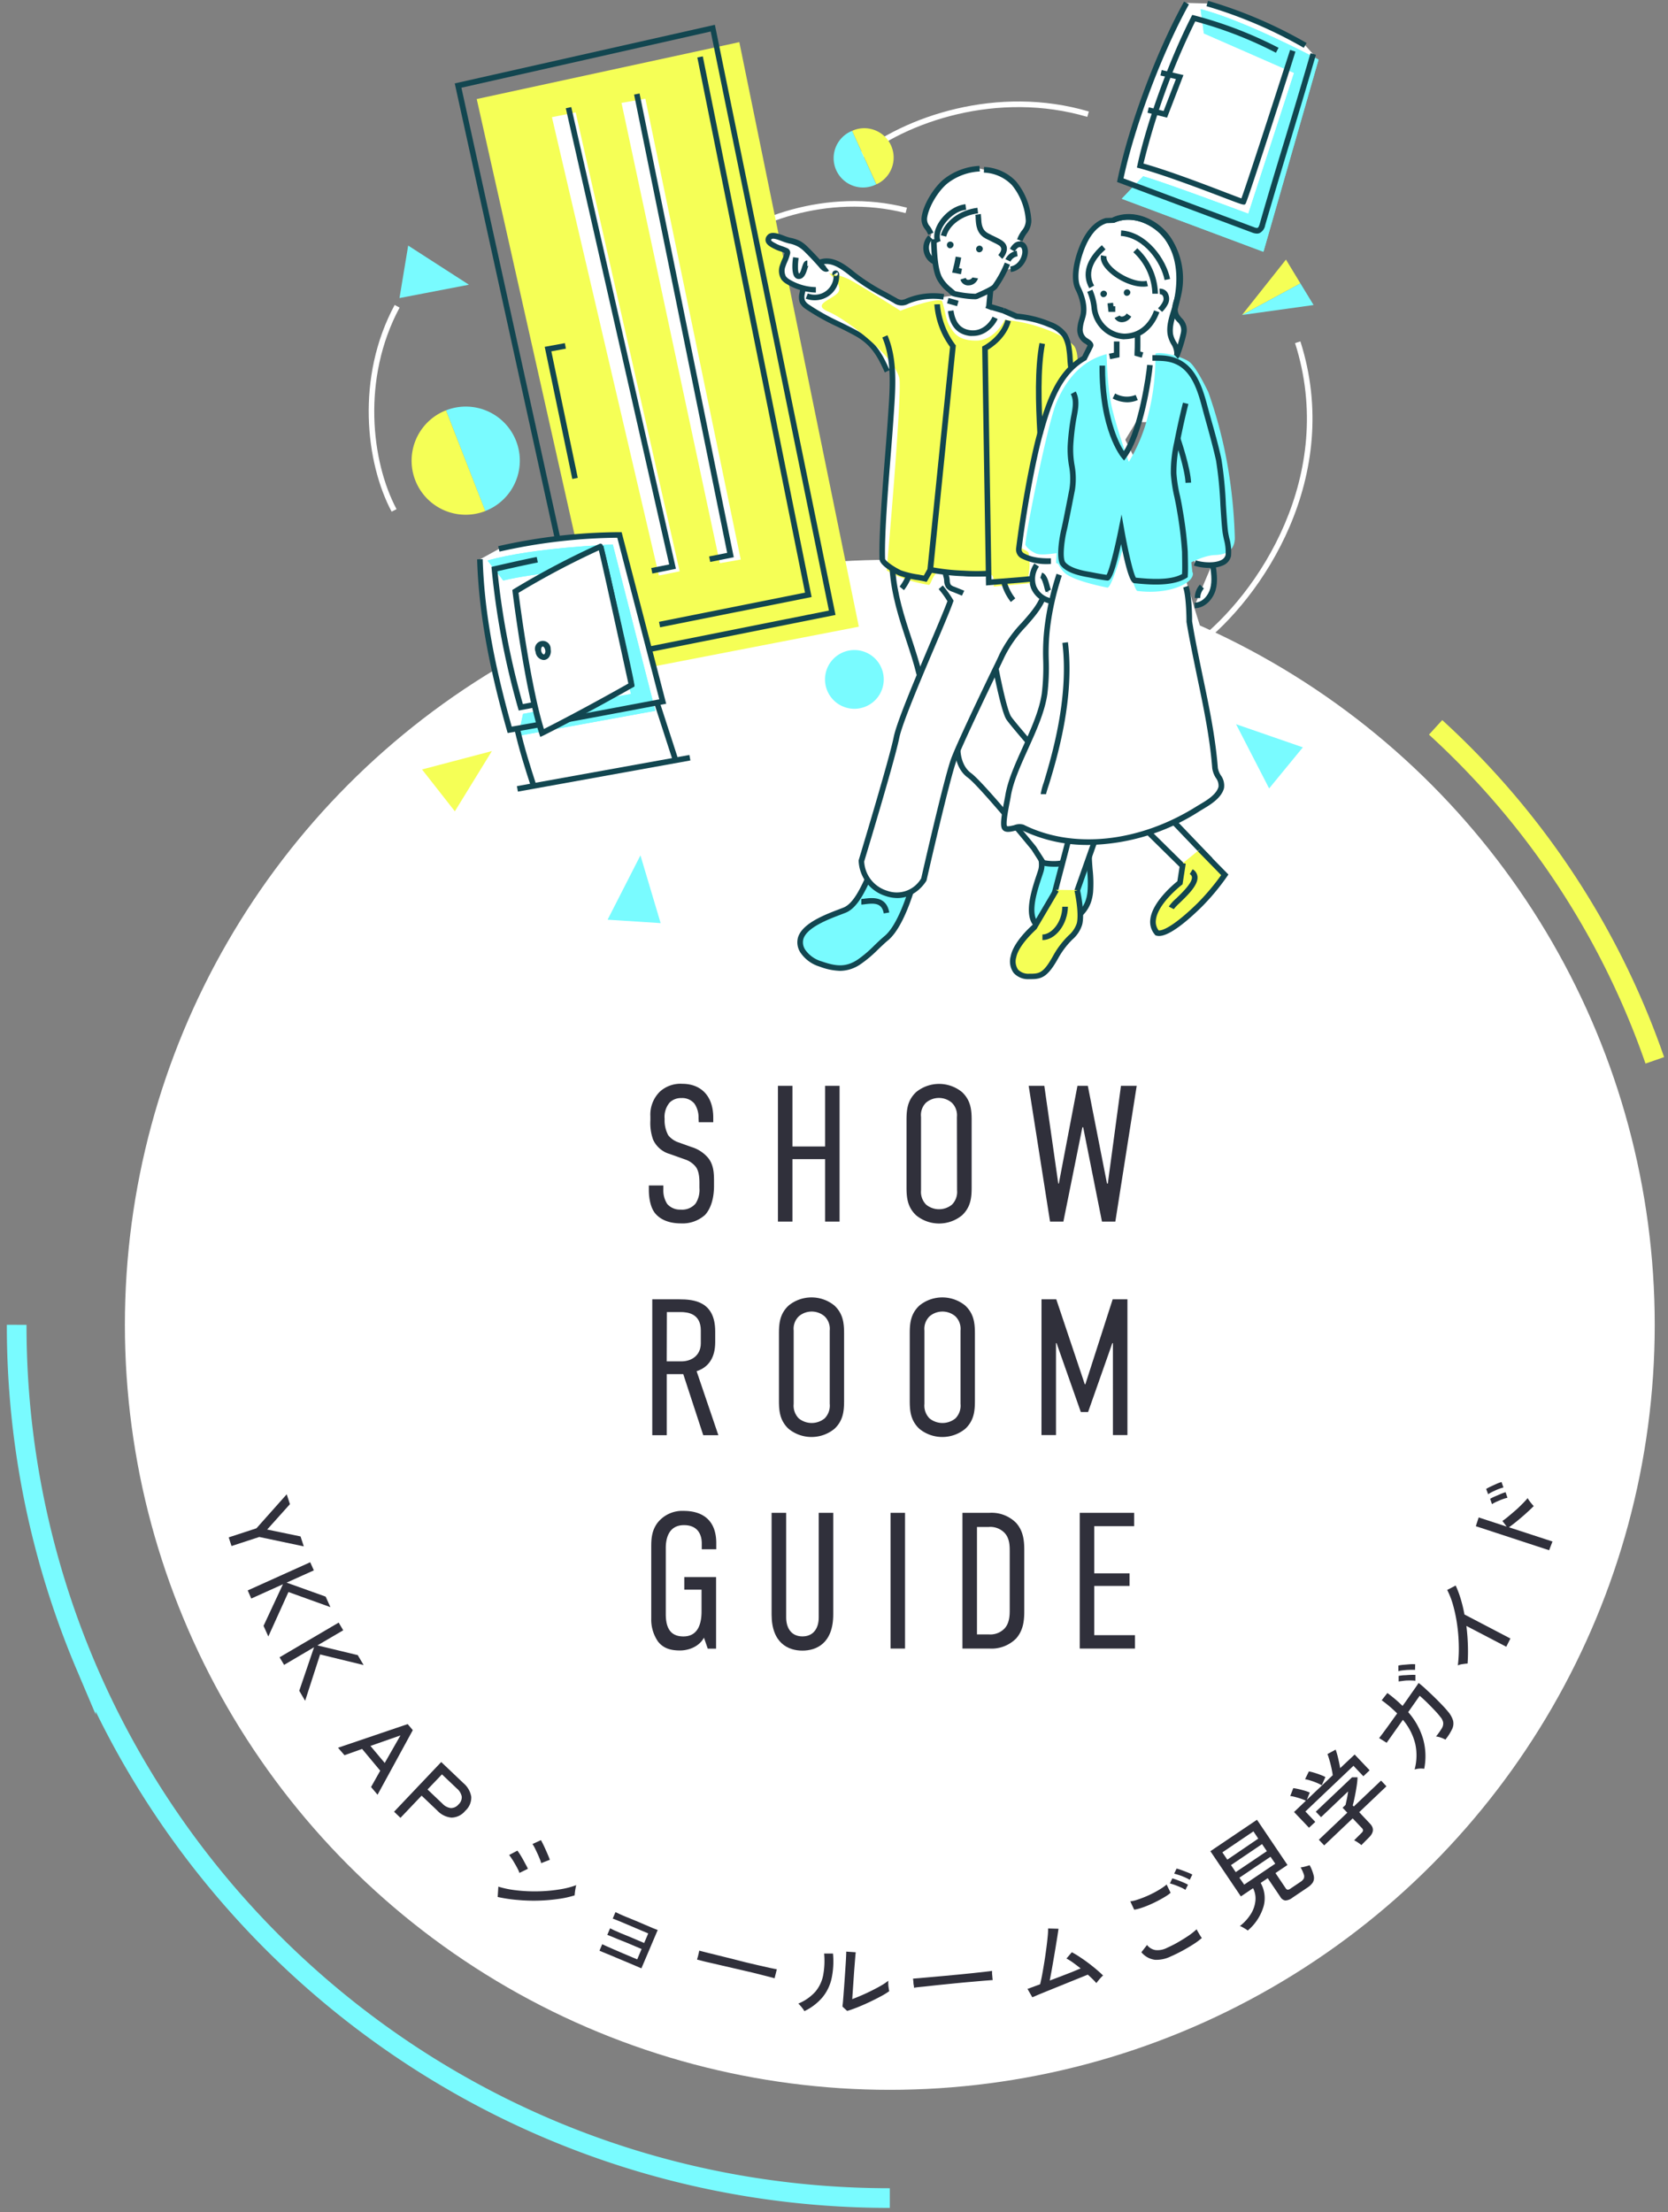 <svg xmlns="http://www.w3.org/2000/svg" xmlns:xlink="http://www.w3.org/1999/xlink" width="460" height="610" viewBox="0 0 460 610">
  <rect x="0" y="0" width="460" height="610" fill="#808080" stroke="none"/>
  <defs>
    <style>
      .cls-1, .cls-10, .cls-4 {
        fill: none;
      }

      .cls-2 {
        isolation: isolate;
      }

      .cls-3 {
        fill: #fff;
      }

      .cls-4 {
        stroke: #79fbff;
      }

      .cls-10, .cls-4 {
        stroke-miterlimit: 10;
        stroke-width: 5.43px;
      }

      .cls-5 {
        clip-path: url(#clip-path);
      }

      .cls-6 {
        mix-blend-mode: multiply;
      }

      .cls-7 {
        fill: #79fbff;
      }

      .cls-8 {
        fill: #124650;
      }

      .cls-9 {
        fill: #f5ff56;
      }

      .cls-10 {
        stroke: #f5ff56;
      }

      .cls-11 {
        fill: #30303b;
      }
    </style>
    <clipPath id="clip-path">
      <rect class="cls-1" x="74.38" y="-14.01" width="304.72" height="308.58"/>
    </clipPath>
  </defs>
  <g class="cls-2">
    <g id="レイヤー_1" data-name="レイヤー 1">
      <g>
        <g>
          <g>
            <g>
              <circle class="cls-3" cx="245.39" cy="365.32" r="210.95"/>
              <path class="cls-4" d="M245.39,606.12c-99.59,0-185.06-60.46-221.71-146.68A240,240,0,0,1,4.6,365.32"/>
            </g>
            <g class="cls-5">
              <g class="cls-5">
                <path class="cls-3" d="M293.38,161.93a2.94,2.94,0,0,0,1.44,1.41,3.09,3.09,0,0,0,2.55-.69,10.47,10.47,0,0,0,3.69-3.82c1.1-2.2.93-4.79.68-7.23-1.59-15.89-4.29-39.51-6.88-55.28a9.86,9.86,0,0,0-1.18-3.82,8.52,8.52,0,0,0-4.08-3,29.85,29.85,0,0,0-9.2-2.27l-3.64-1.61c.13,0-1.14-.34-2.27-.69l-1.56-.44.33-4.74c0,.24-.05.51-.08.79l-.08-.7a4.29,4.29,0,0,0,1.29-.94,32.9,32.9,0,0,0,2.58-4.4l1.72-.34c2.13-.19,3.73-2.26,4-4.38.12-1-.15-2.16-1.07-2.44l-.36-1.18c.82-2.32,2.36-2.86,2.41-5.34a17.9,17.9,0,0,0-4-10.34,12.12,12.12,0,0,0-8.29-3.71l-1.19-.29A16.43,16.43,0,0,0,260.83,50c-2.63,2.1-5.5,6.73-5.92,10.07-.25,2,1,2.56,1.78,4.44h.18l-.33,1a4.3,4.3,0,0,0,1.26,6.77l.09,0a14.28,14.28,0,0,0,1.1,4.3c.79,1.68,2,2.61,3.41,3.86v1.15l-2.22.29,0,0A18.71,18.71,0,0,0,250.33,83a4.42,4.42,0,0,1-1.83.49,3.85,3.85,0,0,1-1.76-.65c-4-2.26-7.8-4.07-11.36-7-2.61-2.12-5.76-4.57-9-3.59a5.87,5.87,0,0,0-.63.24c-1.13-1.27-2.29-2.51-3.5-3.7a7.36,7.36,0,0,0-4.51-2.45c-1.85-.42-4.65-2.1-5.61-.88s.76,2,1.68,2.44,2,.72,2.9,1.17a.65.65,0,0,1,.35.28.71.71,0,0,1,0,.52c-.25,1.16-.86,2.2-1.22,3.33a3.86,3.86,0,0,0,.23,3.42,4.4,4.4,0,0,0,1.28,1.06,15.24,15.24,0,0,0,4.12,1.72c-.12.51-.22,1-.31,1.51a3.88,3.88,0,0,0,0,2.24,3.72,3.72,0,0,0,1.35,1.41c4.18,3,9,4.85,13.51,7.33s6.52,5.78,8.57,10.49l1.26-1.68c.47,4.89,0,10.08-.31,15-.57,8.71-2.59,29.74-2.29,38.46,0,.81,1.45,1.88,2.78,2.7v.1c.61,8.41,3.35,15.58,5.6,22.63l1.82,6.95c-3,7.15-5.69,14-6.26,16.85-1.26,6.28-9.69,34.09-9.69,34.09a10,10,0,0,0,1.67,5.07c-1.71,3.7-3.65,7.39-6.33,8.47-4.16,1.66-15.57,5.18-11.33,11.54a9.18,9.18,0,0,0,4.76,3.31c4,1.4,7,1.8,10.7-.62,2.78-1.83,4.9-4.4,7.44-6.52,3.06-2.55,5.44-8.8,6.71-12.75a9.54,9.54,0,0,0,3.6-3.48s6.28-27.63,8.26-33c.21-.59.54-1.38.93-2.32l.17.32c.11,1.24.63,4.45,3.2,6.31,3.23,2.33,17.77,20.09,17.77,20.09l2.05,3.21a6.79,6.79,0,0,1-.12,3c-1.35,4.28-5.85,15.33,1.76,16.08a9.16,9.16,0,0,0,5.57-1.59c3.64-2.24,5.85-4.3,6.3-8.68.34-3.31-.31-6.58-.34-9.88a12.71,12.71,0,0,0-.73-3.76,21.33,21.33,0,0,0,.35-9s-20.41-23.15-21.8-25.38c-1.26-2-3.11-11.43-3.43-13.09l-.09-.51c.91-1.91,1.55-3.25,1.73-3.64,3.85-8.55,12.53-12.06,12.33-21.44l-3.79.35,1.12-.17a1.92,1.92,0,0,0,1.1-.5,2.69,2.69,0,0,0,.49-1.42,89.38,89.38,0,0,0,.53-14.94l2.88,12.1a16.58,16.58,0,0,0,2.35,7.3"/>
                <path class="cls-7" d="M241.39,237.86c-2.31,4.63-4.62,11.58-8.48,13.12-4.16,1.66-15.57,5.18-11.33,11.54a9.18,9.18,0,0,0,4.76,3.31c4,1.4,7,1.81,10.7-.62,2.78-1.83,4.9-4.4,7.44-6.52,4.63-3.85,7.71-16.2,7.71-16.2"/>
                <path class="cls-8" d="M231.7,267.72a17.31,17.31,0,0,1-5.62-1.16,9.8,9.8,0,0,1-5.14-3.61,5.12,5.12,0,0,1-.84-4.54c1.24-3.85,7.48-6.22,11.2-7.64.49-.19.94-.35,1.32-.51,2.77-1.1,4.81-5.61,6.61-9.59.51-1.12,1-2.17,1.47-3.15l1.38.69c-.47.95-1,2-1.44,3.09-1.92,4.25-4.1,9.06-7.44,10.39l-1.35.52c-3.47,1.32-9.27,3.52-10.28,6.67a3.63,3.63,0,0,0,.65,3.22,8.3,8.3,0,0,0,4.37,3c4,1.39,6.66,1.69,10-.53a32.66,32.66,0,0,0,4.52-3.86c.91-.87,1.85-1.78,2.85-2.61,4.38-3.65,7.43-15.67,7.46-15.79l1.49.37c-.13.51-3.2,12.63-8,16.61-.95.79-1.87,1.68-2.76,2.53a33.6,33.6,0,0,1-4.74,4A10.15,10.15,0,0,1,231.7,267.72Z"/>
                <path class="cls-3" d="M362.09,14.9c-3.91,13.77-10.07,33.27-14,47-.19.65-.45,1.4-1.09,1.63a2.17,2.17,0,0,1-1.49-.18L309,49.69c3.12-15.08,10.8-35.41,18.26-48.88l5.72.15a123.79,123.79,0,0,1,27,11.57Z"/>
                <path class="cls-3" d="M195.58,71.31l-1-1.15C205.87,60,228.08,51.62,250.12,57.27l-.38,1.49C228.25,53.25,206.6,61.41,195.58,71.31Z"/>
                <path class="cls-7" d="M331.11,2.52,332,9.21l24.87,10.9L344.26,58.93s-22.53-8.46-29-10.33l-5.9,6.21,39.07,14.62,15.2-53S343.49,5.69,331.11,2.52"/>
                <path class="cls-7" d="M331.11,2.52,332,9.21l24.87,10.9L344.26,58.93s-22.53-8.46-29-10.33l-5.9,6.21,39.07,14.62,15.2-53S343.49,5.69,331.11,2.52"/>
                <path class="cls-8" d="M346.61,64.41a3.91,3.91,0,0,1-1.34-.3L308.06,50.18l.13-.65c3.12-15,10.66-35.22,18.35-49.09l1.35.75c-7.39,13.33-14.93,33.39-18.05,48l36,13.46a1.82,1.82,0,0,0,.95.19c.33-.12.53-.82.62-1.12,1.95-6.89,4.51-15.35,7-23.52s5-16.63,7-23.52l1.49.42c-2,6.9-4.52,15.36-7,23.55s-5,16.61-7,23.49a2.94,2.94,0,0,1-1.57,2.15A2.06,2.06,0,0,1,346.61,64.41Z"/>
                <path class="cls-8" d="M359.56,13.19A123.1,123.1,0,0,0,332.72,1.7l.43-1.48a124.36,124.36,0,0,1,27.18,11.64Z"/>
                <path class="cls-8" d="M343.06,56.42c-.56,0-1.83-.49-5.22-1.78-6.35-2.42-17-6.48-23.59-8.24l-.72-.19.16-.72c2.6-12,8.7-28.78,14.83-40.84l.28-.54.59.14a112.11,112.11,0,0,1,23.21,8.93l-.73,1.36A110.65,110.65,0,0,0,329.62,5.9a191.29,191.29,0,0,0-14.27,39.2c6.74,1.87,16.89,5.75,23,8.1,1.69.64,3.22,1.23,4,1.51,2.2-6,13.32-40.59,13.44-40.95l1.46.47C356.82,15.79,345,52.59,343.59,56,343.47,56.24,343.39,56.42,343.06,56.42Z"/>
                <polygon class="cls-9" points="131.47 27.31 167.17 186.31 236.85 172.81 203.89 11.62 131.47 27.31"/>
                <polygon class="cls-3" points="152.21 32.31 181.71 158.7 187.44 157.55 158.76 31 152.21 32.31"/>
                <polygon class="cls-3" points="171.4 28.37 198.52 155.3 204.28 154.29 177.98 27.22 171.4 28.37"/>
                <polygon class="cls-8" points="182.04 172.98 181.74 171.47 222.01 163.42 192.31 15.85 193.82 15.55 223.83 164.63 182.04 172.98"/>
                <path class="cls-8" d="M160.66,183.51l-.16-.74L125.41,23,197.15,6.84l33.27,162.73ZM127.25,24.19,161.84,181.7l66.76-13.34L196,8.69Z"/>
                <polygon class="cls-8" points="179.9 158.15 179.6 156.63 184.55 155.64 156.04 29.86 157.54 29.52 186.41 156.84 179.9 158.15"/>
                <polygon class="cls-8" points="195.87 154.95 195.56 153.44 200.54 152.45 174.87 26.08 176.38 25.78 202.36 153.66 195.87 154.95"/>
                <path class="cls-3" d="M236.87,44.37l-1-1.19C249.32,32,275.2,23.32,300.28,30.75l-.43,1.48C275.31,25,250,33.43,236.87,44.37Z"/>
                <path class="cls-3" d="M330.56,178.33l-.93-1.23c17.42-13.23,39.13-46.12,27.52-82.49l1.47-.47C370.47,131.27,348.33,164.83,330.56,178.33Z"/>
                <path class="cls-3" d="M108,141.09c-7.15-13.43-9.93-37,.84-57l1.36.73c-10.51,19.53-7.8,42.5-.84,55.58Z"/>
                <path class="cls-3" d="M214.26,210.27c-15.18-.84-36.79-10.68-48.34-30.28l1.33-.78c11.26,19.11,32.31,28.7,47.1,29.52Z"/>
                <path class="cls-7" d="M282.26,225.22c2.12,4.72,6,10.91,4.79,14.87-1.35,4.28-5.85,15.33,1.76,16.08a9.16,9.16,0,0,0,5.57-1.59c3.65-2.24,5.85-4.3,6.3-8.68.34-3.31-.31-6.58-.34-9.89,0-6-7.66-16.22-7.66-16.22"/>
                <path class="cls-8" d="M289.43,257l-.69,0a5.11,5.11,0,0,1-4.05-2.23c-2.2-3.4-.08-9.73,1.18-13.51.17-.5.32-.95.44-1.34.9-2.84-1.3-7.28-3.24-11.19-.54-1.09-1.06-2.14-1.51-3.13l1.41-.64c.44,1,.95,2,1.48,3.08,2.07,4.18,4.41,8.91,3.33,12.34-.12.4-.28.86-.45,1.37-1.17,3.52-3.14,9.41-1.34,12.18a3.59,3.59,0,0,0,2.9,1.53,8.36,8.36,0,0,0,5.09-1.48c3.61-2.22,5.52-4.08,5.93-8.1a32,32,0,0,0-.12-5.94c-.1-1.26-.21-2.56-.22-3.86-.05-5.7-7.43-15.67-7.5-15.77l1.23-.92c.32.42,7.76,10.47,7.82,16.68,0,1.24.11,2.51.21,3.74a34.91,34.91,0,0,1,.12,6.23c-.47,4.61-2.8,6.88-6.66,9.25A10.31,10.31,0,0,1,289.43,257Z"/>
                <path class="cls-8" d="M288.78,235.53l-1.19-1a8.92,8.92,0,0,0,.51-.76c1-1.67,3.22-5.15,7.25-2.84l-.77,1.34c-2.53-1.46-3.84.19-5.18,2.32A7.28,7.28,0,0,1,288.78,235.53Z"/>
                <path class="cls-8" d="M282,66.49,280.5,66a9.3,9.3,0,0,1,1.33-2.44,4.31,4.31,0,0,0,1.06-2.7,17.09,17.09,0,0,0-3.81-9.8,11.27,11.27,0,0,0-7.75-3.46l.05-1.55A12.8,12.8,0,0,1,280.19,50a18.58,18.58,0,0,1,4.24,10.89,5.81,5.81,0,0,1-1.34,3.56A8.11,8.11,0,0,0,282,66.49Z"/>
                <path class="cls-3" d="M264.33,70.9c-.24,1.36-.45,2.31-.8,3.65l1.63.32"/>
                <path class="cls-8" d="M265,75.62l-2.43-.47.21-.79c.35-1.37.55-2.28.78-3.6l1.52.27c-.19,1.08-.36,1.92-.61,2.92l.83.16Z"/>
                <path class="cls-8" d="M267,78.7a2.16,2.16,0,0,1-2.13-1.62l1.48-.45a.62.62,0,0,0,.73.52,1.35,1.35,0,0,0,1.1-.64l1.53.24a2.71,2.71,0,0,1-2.52,1.94Z"/>
                <path class="cls-8" d="M260.94,65.26l-1.49-.38c1-3.83,5.23-7,10.11-7.58l.18,1.54C265.47,59.33,261.77,62,260.94,65.26Z"/>
                <path class="cls-8" d="M258,67.07c-1.48-3.42,1.82-8.2,5.64-10a8.67,8.67,0,0,1,2.61-.76l.19,1.53a7.25,7.25,0,0,0-2.14.62c-3.11,1.49-6,5.48-4.88,8Z"/>
                <path class="cls-8" d="M256,64.75a7.57,7.57,0,0,0-.85-1.5,4.38,4.38,0,0,1-1-3.32c.47-3.73,3.59-8.49,6.21-10.58a17.25,17.25,0,0,1,9.76-3.61l.09,1.54a15.71,15.71,0,0,0-8.89,3.27c-2.63,2.11-5.26,6.58-5.64,9.57a2.87,2.87,0,0,0,.74,2.27,9.81,9.81,0,0,1,1,1.78Z"/>
                <path class="cls-8" d="M268.64,82.51c-1.91,0-5.82-.66-6.23-1s-.7-.64-1-.93a11.15,11.15,0,0,1-3.08-3.65c-1.11-2.34-1.44-5.92-1.61-10.93l1.54-.06c.2,5.69.59,8.49,1.46,10.33a9.74,9.74,0,0,0,2.71,3.15c.31.27.63.55,1,.86A27.33,27.33,0,0,0,269,81l.27-.12c3.54-1.55,4.34-2.15,4.5-2.36a29.92,29.92,0,0,0,3.33-6.12l1.43.58a31.77,31.77,0,0,1-3.48,6.4c-.45.67-1.89,1.48-5.17,2.91l-.29.13A2.57,2.57,0,0,1,268.64,82.51Z"/>
                <path class="cls-3" d="M279.17,69a4.67,4.67,0,0,1,1-1.23,1.67,1.67,0,0,1,1.47-.39c.92.28,1.19,1.48,1.07,2.44-.26,2.12-1.86,4.19-4,4.38"/>
                <path class="cls-8" d="M278.76,75l-.14-1.54c1.8-.16,3.09-2,3.3-3.71.08-.68-.09-1.47-.53-1.59a.89.89,0,0,0-.76.23,4.25,4.25,0,0,0-.8,1l-1.31-.8a5.21,5.21,0,0,1,1.13-1.43,2.42,2.42,0,0,1,2.17-.53c1.35.4,1.79,2,1.63,3.27C283.17,72.17,281.43,74.71,278.76,75Z"/>
                <path class="cls-8" d="M257.48,72.92a4.93,4.93,0,0,1-2.74-3.52A5.06,5.06,0,0,1,256,64.92l1.13,1a3.51,3.51,0,0,0-.86,3.12,3.36,3.36,0,0,0,1.87,2.42Z"/>
                <path class="cls-8" d="M278.67,72.13l-1.39-.66a4.21,4.21,0,0,1,3.12-2.33l.23,1.53A2.66,2.66,0,0,0,278.67,72.13Z"/>
                <rect class="cls-8" x="261.97" y="81.84" width="1.54" height="2.88" transform="translate(110.49 313.03) rotate(-74.05)"/>
                <path class="cls-8" d="M261.79,68.44a.93.93,0,1,1,1.18-1.1,1,1,0,0,1-1.18,1.1"/>
                <path class="cls-8" d="M269.86,69.56a.93.93,0,1,1,1.17-1.1,1,1,0,0,1-1.17,1.1"/>
                <path class="cls-3" d="M260.2,81.84A18.71,18.71,0,0,0,250.33,83a4.42,4.42,0,0,1-1.83.49,3.85,3.85,0,0,1-1.76-.65c-4-2.26-7.8-4.07-11.36-7-2.61-2.12-5.76-4.57-9-3.59-3.4,1-4.57,5.16-5.2,8.66a3.84,3.84,0,0,0,0,2.23,3.68,3.68,0,0,0,1.35,1.42c4.18,3,9,4.85,13.51,7.33s6.52,5.78,8.57,10.49"/>
                <path class="cls-8" d="M244,102.69c-2.08-4.76-4-7.79-8.23-10.12-1.56-.86-3.21-1.67-4.79-2.45a62,62,0,0,1-8.8-4.92,4.43,4.43,0,0,1-1.6-1.74,4.58,4.58,0,0,1-.09-2.68c.67-3.7,1.93-8.1,5.73-9.26s7.32,1.8,9.69,3.73a54.65,54.65,0,0,0,8.59,5.42c.88.48,1.77,1,2.67,1.48a3.27,3.27,0,0,0,1.41.55,3.61,3.61,0,0,0,1.36-.37l.15-.06a19.42,19.42,0,0,1,10.28-1.19l-.24,1.52a17.89,17.89,0,0,0-9.46,1.09l-.15.07a3.8,3.8,0,0,1-4.11-.26L243.71,82a55.8,55.8,0,0,1-8.82-5.57c-2.81-2.29-5.56-4.28-8.27-3.45-3,.91-4.07,4.78-4.66,8a3.32,3.32,0,0,0,0,1.8A3.15,3.15,0,0,0,223,83.94a61.64,61.64,0,0,0,8.58,4.8c1.6.79,3.26,1.6,4.86,2.48,4.58,2.53,6.73,5.9,8.89,10.86Z"/>
                <path class="cls-3" d="M274.68,184.55s2.09,11.1,3.48,13.33S300,223.27,300,223.27s1.61,8.42-2.25,12.28-10,2.31-10,2.31l-2.56-4s-14.54-17.76-17.77-20.09-3.23-6.82-3.23-6.82"/>
                <path class="cls-8" d="M290.61,239a13.79,13.79,0,0,1-3.12-.34l-.29-.07-2.73-4.27c-.1-.11-14.46-17.64-17.57-19.89-3.51-2.53-3.55-7.24-3.55-7.44h1.54s.05,4.12,2.91,6.19c3.28,2.36,17.32,19.5,17.91,20.23l2.45,3.81c1.21.23,6,.88,9-2.17s2.27-10.12,2.07-11.39c-2-2.24-20.37-23.13-21.73-25.32s-3.37-12.45-3.59-13.6l1.52-.29c.57,3,2.3,11.35,3.38,13.08s14.68,17.29,21.72,25.28l.14.16,0,.2c.07.36,1.63,8.88-2.46,13A10.62,10.62,0,0,1,290.61,239Z"/>
                <path class="cls-3" d="M288.7,159.21c.2,9.38-8.48,12.89-12.33,21.44-.8,1.77-11.35,23.42-13.32,28.8s-8.26,33-8.26,33-3.37,6.2-10.31,3.89a9.75,9.75,0,0,1-6.91-8.91s8.43-27.81,9.69-34.09S259.9,172,262.15,165.67a28.22,28.22,0,0,0-2.69-3.77"/>
                <path class="cls-8" d="M247.48,247.64a10.23,10.23,0,0,1-3.24-.56,10.6,10.6,0,0,1-7.44-9.64l0-.22c.08-.28,8.44-27.85,9.67-34,.82-4.08,5.8-15.86,9.81-25.33,2.2-5.2,4.12-9.72,5-12.11a24.59,24.59,0,0,0-2.42-3.34l1.15-1a28.88,28.88,0,0,1,2.79,3.89l.18.31-.12.34c-.82,2.33-2.83,7.06-5.15,12.54-4,9.4-8.93,21.1-9.72,25-1.22,6.1-9,31.82-9.67,34.05a8.93,8.93,0,0,0,6.38,8.07,7.77,7.77,0,0,0,9.35-3.44c.49-2.19,6.33-27.75,8.25-33,1.54-4.2,8.29-18.28,11.53-25,1-2,1.64-3.41,1.81-3.8a34.79,34.79,0,0,1,6.15-8.7c3.35-3.79,6.23-7.07,6.12-12.41l1.55,0c.12,5.95-3.1,9.61-6.51,13.47a33.37,33.37,0,0,0-5.9,8.31c-.18.4-.86,1.82-1.82,3.83-3.24,6.75-10,20.78-11.48,24.92-1.93,5.27-8.16,32.64-8.22,32.91l-.08.2C255.44,242.89,252.79,247.64,247.48,247.64Z"/>
                <path class="cls-3" d="M228.11,74.12c-.42.33-1-.12-1.35-.52-1.43-1.66-2.93-3.27-4.49-4.8a7.36,7.36,0,0,0-4.51-2.45c-1.85-.42-4.65-2.1-5.61-.88s.76,2,1.68,2.44,2,.72,2.9,1.17a.65.65,0,0,1,.35.28.71.71,0,0,1,0,.52c-.25,1.16-.86,2.2-1.22,3.33a3.86,3.86,0,0,0,.23,3.42,4.4,4.4,0,0,0,1.28,1.06A15.48,15.48,0,0,0,225,79.91"/>
                <path class="cls-8" d="M225,80.68a16.21,16.21,0,0,1-8-2.33,4.87,4.87,0,0,1-1.5-1.27,4.53,4.53,0,0,1-.35-4.11c.16-.48.36-1,.55-1.42a10.29,10.29,0,0,0,.65-1.8c-.41-.19-.79-.32-1.18-.46a10.17,10.17,0,0,1-1.7-.7l-.26-.13c-.78-.41-1.86-1-2.07-2a1.79,1.79,0,0,1,.42-1.5c1-1.31,3-.58,4.69.05a13.83,13.83,0,0,0,1.69.56,9.69,9.69,0,0,1,2.91,1,10.24,10.24,0,0,1,2,1.62c1.57,1.55,3.1,3.18,4.53,4.84a1.13,1.13,0,0,0,.46.37.22.22,0,0,0-.16.05l.94,1.21c-.67.54-1.62.29-2.41-.62-1.4-1.63-2.9-3.23-4.44-4.75A8.56,8.56,0,0,0,220.06,68a8.45,8.45,0,0,0-2.47-.86,16.47,16.47,0,0,1-1.89-.61c-1-.39-2.61-1-2.94-.55a.46.46,0,0,0-.12.23c.06.28.92.73,1.28.92l.27.15a11.14,11.14,0,0,0,1.48.6,13.26,13.26,0,0,1,1.39.54,1.33,1.33,0,0,1,.8,1.67,12.39,12.39,0,0,1-.74,2.1,13,13,0,0,0-.51,1.3,3.24,3.24,0,0,0,.13,2.72,3.44,3.44,0,0,0,1,.86,14.76,14.76,0,0,0,7.26,2.11Z"/>
                <path class="cls-3" d="M299,98.76c-7.16,4-10,12.76-12.17,20.68-2.34,8.44-5.43,20.33-6.49,29-.1.84.16,2,1,1.95a7.78,7.78,0,0,0,2.51,1.15c1.54.39-2.28,3.55-.29,7.43a5.94,5.94,0,0,0,6,3.29c-.08,11.07-4.16,16.05-7.05,26.74a3.59,3.59,0,0,0,2.65,5.22,73.43,73.43,0,0,0,46.14,3.17c1.71-.45,3.59-1.12,4.32-2.72a6.16,6.16,0,0,0,.16-3.41c-1.18-8.2-5-18.67-7.28-26.64l-6.11-19.35"/>
                <rect class="cls-3" x="312.63" y="104.43" width="13.78" height="11.96"/>
                <path class="cls-3" d="M289.85,154.77c-2.71,0-5.55-.18-7.87-1.51a2,2,0,0,1-1-1.94c1.05-8.7,3.54-23.44,5.88-31.88,2.21-7.92,5-16.64,12.17-20.68l1.67-3.33c.34-.69-1.3-1.4-1.65-1.75a3.66,3.66,0,0,1-1.21-2.78,16.74,16.74,0,0,1,.83-3.86c.59-2.35-.26-5.35-1.34-7.48-1.73-3.42.19-10,2-13.35,1.26-2.41,3.17-4.69,5.8-5.41l1.94-.08c5.3-2.42,11.95.4,15.16,5.26s3.51,11.16,2.33,16.86c-.64,3.08-2.27,6.18-1.78,9.29.32,2,1.89,3.22,1.87,5.29a1.14,1.14,0,0,1-.27.87"/>
                <path class="cls-3" d="M303.51,216.51c-1.21-8-6-16.37-7.19-24.34l10.31,1c1.45,7,4,14.1,6,21.85l20.57,21.5-5.44,3.8Z"/>
                <path class="cls-8" d="M327.67,241.36l-24.89-24.48,0-.26a64.64,64.64,0,0,0-3.55-12,66.8,66.8,0,0,1-3.63-12.32l-.15-1,11.86,1.2.11.55c.84,4,2,8,3.29,12.29.9,3,1.83,6.11,2.65,9.33l21.05,22Zm-23.44-25.23,23.6,23.23,4.18-2.91-20.09-21-.05-.19c-.82-3.26-1.77-6.42-2.68-9.47-1.21-4.08-2.36-7.95-3.2-11.86l-8.74-.88a72.91,72.91,0,0,0,3.39,11A67.87,67.87,0,0,1,304.23,216.13Z"/>
                <path class="cls-3" d="M290.65,246.92l8-30.78c4.14-6.91,5.49-17.84,9.62-24.76l7.29,7.37c-3.36,6.36-5.87,13.43-9.28,20.66L296,248.52"/>
                <path class="cls-8" d="M296.76,248.77l-1.45-.51,10.28-29.1c1.46-3.12,2.75-6.15,4-9.08,1.66-3.93,3.23-7.64,5.07-11.19l-6.17-6.24A64.54,64.54,0,0,0,304.24,204c-1.35,4.39-2.75,8.93-4.83,12.45l-8,30.67-1.5-.39,8.13-31c2-3.38,3.4-7.87,4.73-12.21s2.77-9,4.89-12.55l.51-.86,8.38,8.47-.26.51c-1.93,3.64-3.56,7.49-5.28,11.57-1.25,2.95-2.54,6-4,9.06Z"/>
                <path class="cls-3" d="M292.1,158.47a77,77,0,0,0-3.26,14.42c-.88,5.94.11,12.38-.76,18.4-1.36,9.3-8.66,19.66-10.07,28.1-.29,1.77-1.5,7-1.09,8.52.46,1.74,3.89-.36,5,.19,14.42,7.24,33.25,4.5,48.53-5.13,1.72-1.08,5.55-3,6.31-5.81.5-1.86-1.56-3.48-1.71-5.37-1-13.57-4.93-27-7.1-40.43,0,0,0-6.71-1-9.59"/>
                <path class="cls-8" d="M300.18,233a41.41,41.41,0,0,1-18.62-4.2,5.09,5.09,0,0,0-1.56.26c-1.33.33-3.35.84-3.82-.94-.34-1.29.18-4.22.79-7.36.12-.6.22-1.12.28-1.49.69-4.14,2.71-8.6,4.84-13.32,2.23-4.93,4.53-10,5.22-14.76a61.27,61.27,0,0,0,.38-9.11,59.92,59.92,0,0,1,.39-9.29,76.35,76.35,0,0,1,3.29-14.56l1.46.5A75.36,75.36,0,0,0,289.6,173a59.14,59.14,0,0,0-.37,9.06,60.78,60.78,0,0,1-.39,9.34c-.72,4.95-3.07,10.15-5.35,15.18-2.08,4.62-4.06,9-4.72,12.94-.06.37-.16.91-.28,1.52-.39,2-1.1,5.62-.82,6.67.08.31,1.3,0,2-.16a4,4,0,0,1,2.62-.14c13.63,6.84,31.93,4.89,47.78-5.1l.85-.51c1.81-1.07,4.56-2.7,5.12-4.84a3.52,3.52,0,0,0-.73-2.45,6.7,6.7,0,0,1-1-2.66c-.65-8.46-2.44-17-4.18-25.3-1-4.94-2.1-10.05-2.92-15.07v-.12c0-.07,0-6.62-.91-9.34l1.46-.49c1,2.84,1,9,1,9.76.8,5,1.87,10,2.89,15,1.75,8.32,3.55,16.93,4.21,25.49a5.43,5.43,0,0,0,.81,2,4.8,4.8,0,0,1,.88,3.59c-.74,2.74-3.81,4.56-5.84,5.77l-.81.49A58.2,58.2,0,0,1,300.18,233Z"/>
                <path class="cls-3" d="M324.37,98.29a33.36,33.36,0,0,0,2.07-6.51c.7-4.22-3.87-3.17-1.89-8.94A19.75,19.75,0,0,0,322.22,66c-3.21-4.86-9.86-7.68-15.16-5.26"/>
                <path class="cls-8" d="M324.89,98.86l-.52-.57-.62-.45a37.16,37.16,0,0,0,1.93-6.19,3,3,0,0,0-1-2.91c-1-1.12-2.15-2.5-.9-6.14a18.94,18.94,0,0,0-2.24-16.2c-2.8-4.23-9-7.34-14.2-5L306.74,60c6-2.73,12.91.67,16.13,5.54a20.49,20.49,0,0,1,2.41,17.54c-1,2.81-.27,3.62.61,4.64a4.51,4.51,0,0,1,1.31,4.17C326.93,93.56,325.43,98.36,324.89,98.86Z"/>
                <path class="cls-3" d="M300.59,80.18c1.78,4.07.68,5.82,2.68,8.74a8.56,8.56,0,0,0,6.86,3.88c4.87-.09,7.67-3.5,8.87-6.92"/>
                <path class="cls-8" d="M310,93.57a9.37,9.37,0,0,1-7.39-4.21A9.59,9.59,0,0,1,301,84.81a14.9,14.9,0,0,0-1.16-4.32l1.42-.62a16.66,16.66,0,0,1,1.27,4.72,8.09,8.09,0,0,0,1.33,3.9A7.83,7.83,0,0,0,310.12,92c5.36-.1,7.48-4.51,8.15-6.41l1.46.51c-.78,2.2-3.25,7.33-9.59,7.44Z"/>
                <path class="cls-8" d="M304.08,81.92a.91.91,0,1,1,1.2-1,1,1,0,0,1-1.2,1"/>
                <path class="cls-8" d="M310.53,81.56a.91.91,0,1,1,1.2-1,1,1,0,0,1-1.2,1"/>
                <path class="cls-3" d="M313.09,69a16.91,16.91,0,0,1,5.48,12"/>
                <path class="cls-8" d="M317.8,81a16.14,16.14,0,0,0-5.25-11.44l1.09-1.1A17.65,17.65,0,0,1,319.34,81Z"/>
                <polyline class="cls-3" points="307.96 94.16 307.96 97.89 305.99 98.28"/>
                <polygon class="cls-8" points="306.14 99.04 305.84 97.53 307.19 97.26 307.19 94.16 308.74 94.16 308.74 98.52 306.14 99.04"/>
                <path class="cls-3" d="M313.72,91.8s.07,3.85-.06,5.69l1.42.4"/>
                <path class="cls-8" d="M314.87,98.63l-2-.56,0-.63c.13-1.78.06-5.59.06-5.63l1.55,0c0,.15.05,3.18,0,5.14l.81.23Z"/>
                <path class="cls-3" d="M329.49,155.23c2.5.88,8.56,1.25,9.28-2.1.37-1.68-.62-4.86-.84-6.59-.54-4.2-.87-15.65-1.79-19.74-1.15-5.11-2.65-10.12-4-15.18-1.21-4.56-2.92-9.59-7.13-11.74-2.35-1.2-4.52-1.17-7.17-1.2"/>
                <path class="cls-3" d="M334.37,155.36c.38,2.38.76,4.84.1,7.16s-2.64,4.44-5,4.43"/>
                <path class="cls-8" d="M329.45,167.72h0v-1.55c2.14,0,3.76-1.93,4.3-3.86.62-2.2.22-4.66-.13-6.83l1.53-.24c.37,2.32.8,5,.09,7.48S332.31,167.72,329.45,167.72Z"/>
                <path class="cls-3" d="M285.88,155.8a6.74,6.74,0,0,0-.8,6.17,6.38,6.38,0,0,0,4.76,3.74"/>
                <path class="cls-8" d="M289.71,166.47a7.2,7.2,0,0,1-5.34-4.2,7.49,7.49,0,0,1,.88-6.9l1.27.87a6,6,0,0,0-.73,5.43A5.64,5.64,0,0,0,290,165Z"/>
                <path class="cls-8" d="M320.49,86,319.36,85a6.33,6.33,0,0,0,1.35-1.84,1.77,1.77,0,0,0-.09-1.69.92.92,0,0,0-.76-.33l-.11-1.54a2.51,2.51,0,0,1,2.1.93,3.29,3.29,0,0,1,.29,3.21A7.77,7.77,0,0,1,320.49,86Z"/>
                <path class="cls-8" d="M300.4,79.48c-2.12-3.82-.88-8,3.47-11.87l1,1.15c-2.66,2.34-5.36,6-3.14,10Z"/>
                <path class="cls-8" d="M315.13,79.05c-3.18,0-7.19-2-9.49-4.28-1.59-1.54-2.29-3.06-2-4.39l1.52.32c-.16.76.41,1.84,1.57,3,2.34,2.27,6.81,4.36,9.48,3.73l.36,1.5A5.94,5.94,0,0,1,315.13,79.05Z"/>
                <path class="cls-9" d="M228.57,75.38A19.89,19.89,0,0,1,234.1,77c2.37,1.18,14.22,8.69,14.22,8.69s9.09-3.56,11.46-2.77c.91,2.67,1.06,5.36,2.11,7s2.09,4,7.31,4,7.87-5.72,7.87-5.72A42.07,42.07,0,0,1,288,90.65c2.77,1,5.82,2.34,8.09,4.61.7.7,1.26,3,1,4.78-7.9,7.5-8.47,15.23-11.23,24.71-1.76,6-4.6,17.66-4.68,25.67,0,.94,2.35,1.31,2.51,2.15a16.26,16.26,0,0,1-.08,6.13l.44,2.13-10,.91s.35-3.18-.91-3.33c-3.33-.39-9.93-.38-14.55-.38-1.21,0-1.92,3.33-2.41,3.26-7.5-1.19-11.65-4-11.65-4s4.38-49.44,3.47-53.07C246.4,97.89,233.31,88,228.57,86s.4-3.16,2.37-5.13-2.37-5.53-2.37-5.53"/>
                <path class="cls-8" d="M294.6,101.49c-.15-1-.2-1.82-.25-2.62s-.11-1.56-.25-2.43A9.24,9.24,0,0,0,293,92.92a8,8,0,0,0-3.73-2.68,29.23,29.23,0,0,0-9-2.21l-.25-.07-3.64-1.61h0c-.4-.1-1-.28-1.89-.55l-1.07-.32v.08l-1.65-.64.22-.65c.05-.62.13-1.42.21-2.21l.22-2.34,1.54.14c-.06.64-.15,1.49-.23,2.35-.06.59-.11,1.18-.16,1.7l1.37.41,1.93.59-.17.69.27-.66.69.27v0l2.88,1.27a30.47,30.47,0,0,1,9.3,2.32,9.4,9.4,0,0,1,4.43,3.26,10.65,10.65,0,0,1,1.29,4.11,23.23,23.23,0,0,1,.26,2.58c.06.77.11,1.57.25,2.49Z"/>
                <path class="cls-7" d="M305.19,97.65c-7.47,1.94-11.44,7.74-13.81,13.27s-8.23,34.52-8.62,39.26c0,0,.39,1.19,2.76,2.37,1.32.66,4.23.17,5.88,0-.3,4.33-.13,2,.58,3.21a7.72,7.72,0,0,0,1.54,2.12c1,1,4.24,2.62,11.87,4.15,1.17.24,4.48-11.5,4.48-11.5s2.75,12.3,3.81,12.43c8.19,1,13.14-1.65,14.39-2.94,1.41-1.45.76-2.32.76-2.32l-.29-2.64s3.75-1.94,6.47-2c2.37-.07,5.53-.79,5.53-4.74a139.63,139.63,0,0,0-1.93-19.59,126.13,126.13,0,0,0-5.37-20.57s-3.16-6.71-5.13-8.29-8-3-9.48-2.37a64.34,64.34,0,0,1-2.24,17.92,45.43,45.43,0,0,1-5.08,11.94s-2.69-7.17-4.48-14.18c-1.54-6-1.64-15.53-1.64-15.53"/>
                <polygon class="cls-8" points="321.85 32.44 316.45 31.09 316.82 29.59 320.9 30.61 324.29 21.81 320.02 20.82 320.37 19.32 326.37 20.7 321.85 32.44"/>
                <path class="cls-3" d="M331.46,161.75a4.71,4.71,0,0,0-1.19,3.16"/>
                <path class="cls-8" d="M331,164.91H329.5a5.52,5.52,0,0,1,1.41-3.71l1.09,1.09-.54-.54.55.54A3.93,3.93,0,0,0,331,164.91Z"/>
                <path class="cls-3" d="M287.12,158.61c1.19.4,1.58,3.56,2,4.35"/>
                <path class="cls-8" d="M288.41,163.3A6.79,6.79,0,0,1,288,162c-.18-.68-.66-2.49-1.1-2.64l.48-1.46c1.24.41,1.72,2.24,2.11,3.7a8.27,8.27,0,0,0,.32,1Z"/>
                <path class="cls-3" d="M219.49,71s-.79,5.14.79,5.14,1.58-3.56,2.37-3.56"/>
                <path class="cls-8" d="M220.28,76.94a1.41,1.41,0,0,1-1.1-.52c-1-1.19-.61-4.52-.46-5.51l1.53.24c-.29,1.91-.24,3.95.11,4.27.28,0,.62-1.13.81-1.72.29-.91.58-1.86,1.48-1.86v1.54a.46.46,0,0,0,.33-.13,5.25,5.25,0,0,0-.34.92C222.29,75.27,221.77,76.94,220.28,76.94Z"/>
                <polyline class="cls-3" points="306.2 83.58 306.39 85.23 307.57 85.23"/>
                <polygon class="cls-8" points="307.57 86 305.7 86 305.43 83.66 306.96 83.49 307.07 84.46 307.57 84.46 307.57 86"/>
                <path class="cls-3" d="M308.08,87.34c.35.73,2,1.39,3.26-.48"/>
                <path class="cls-8" d="M309.43,88.85h-.17a2.3,2.3,0,0,1-1.88-1.17l1.39-.67a.79.79,0,0,0,.6.3,1.62,1.62,0,0,0,1.33-.87l1.28.86A3.06,3.06,0,0,1,309.43,88.85Z"/>
                <polygon class="cls-7" points="167.56 253.61 182.19 254.55 176.62 235.87 167.56 253.61"/>
                <polygon class="cls-7" points="112.57 67.72 110.17 82.19 129.32 78.51 112.57 67.72"/>
                <polyline class="cls-9" points="358.63 78.15 354.64 71.58 342.52 86.86"/>
                <polyline class="cls-7" points="342.52 86.86 362.26 84.11 358.63 78.15"/>
                <path class="cls-7" d="M241.66,50.83A8.1,8.1,0,1,1,235,36.08"/>
                <path class="cls-9" d="M235,36.08a8.1,8.1,0,0,1,6.7,14.75"/>
                <path class="cls-7" d="M243.72,187.35a8.1,8.1,0,1,1-8.1-8.1,8.1,8.1,0,0,1,8.1,8.1"/>
                <polygon class="cls-7" points="350 217.41 359.3 206.08 340.88 199.7 350 217.41"/>
                <polygon class="cls-9" points="116.39 212.18 125.44 223.72 135.65 207.11 116.39 212.18"/>
                <path class="cls-7" d="M123,113.15a14.9,14.9,0,1,1,10.81,27.77"/>
                <path class="cls-9" d="M133.83,140.92A14.9,14.9,0,0,1,123,113.15"/>
                <path class="cls-3" d="M195.36,231A59.22,59.22,0,0,1,179.68,229l.41-1.49c21.39,5.87,43.17-1.91,54.36-11.62l1,1.16C226.72,224.6,211.7,231,195.36,231Z"/>
                <path class="cls-8" d="M243.72,251.88c-.48-2.89-2.58-2.86-5.07-2.55a8.61,8.61,0,0,1-1.11.11v-1.55a7.46,7.46,0,0,0,.91-.09c2-.24,6-.76,6.79,3.82Z"/>
                <path class="cls-9" d="M326.23,238l-.82,5.4s-10.89,8.37-6.32,13.82c2.3.79,7.75-3.78,11.65-7.6a63.07,63.07,0,0,0,7-8.41l-6.87-7"/>
                <path class="cls-8" d="M319.64,258.1a2.53,2.53,0,0,1-.8-.12l-.21-.07-.13-.17a5.38,5.38,0,0,1-1.27-4.21c.51-4.69,6.18-9.49,7.46-10.52l.78-5.09,1.53.23-.88,5.7-.24.19c-.07.05-6.62,5.14-7.11,9.66a3.86,3.86,0,0,0,.76,2.86c1.27.16,4.76-1.67,10.67-7.46a63.07,63.07,0,0,0,6.57-7.78l-6.42-6.56,1.1-1.07,7.32,7.46-.36.52a62.57,62.57,0,0,1-7.13,8.53C327.49,253.91,322.57,258.1,319.64,258.1Z"/>
                <path class="cls-9" d="M291.28,245.38l-5.94,10.16s-5.08,4.38-5.85,8.23,1.4,5.42,4.29,5.45,4.35,0,7.3-5.32,5.86-6.12,6.62-9.19-.63-9.27-.63-9.27"/>
                <path class="cls-8" d="M284.2,270h-.42a5.32,5.32,0,0,1-4.24-1.72,5.42,5.42,0,0,1-.8-4.65c.75-3.8,5.24-7.91,6-8.58l5.88-10,1.33.78-6.1,10.35c0,.05-4.89,4.26-5.59,7.8a4,4,0,0,0,.49,3.37,3.93,3.93,0,0,0,3.05,1.16c2.76,0,3.88,0,6.62-4.93a24.14,24.14,0,0,1,4.25-5.61,7.58,7.58,0,0,0,2.29-3.39c.7-2.87-.62-8.85-.63-8.91l1.5-.34c.06.26,1.42,6.4.62,9.62a8.78,8.78,0,0,1-2.67,4.09,22.93,22.93,0,0,0-4,5.29C288.85,269.55,287.18,270,284.2,270Z"/>
                <path class="cls-8" d="M287.48,259.23h0v-1.54c2.47,0,5.44-3.32,5.48-7.66h1.55C294.43,254.87,291.1,259.23,287.48,259.23Z"/>
                <path class="cls-8" d="M323.7,250.7l-1.37-.71a11.49,11.49,0,0,1,2-2.21c1.7-1.64,4.55-4.38,4.38-5.93a1.08,1.08,0,0,0-.61-.82l.81-1.32a2.62,2.62,0,0,1,1.33,2c.25,2.3-2.57,5-4.84,7.21A15.17,15.17,0,0,0,323.7,250.7Z"/>
                <path class="cls-8" d="M268.31,92.64a8.21,8.21,0,0,1-.84,0C264,92.17,262,90,261.42,85.81l1.53-.22c.5,3.41,2,5.14,4.7,5.47,3.29.4,5.41-2.27,6.08-3.74l1.4.64C274.36,89.66,272,92.64,268.31,92.64Z"/>
                <path class="cls-8" d="M310,127l-.63-.74c-.26-.3-6.27-7.59-6.15-25.44h1.54c-.09,13.87,3.69,21.21,5.18,23.57,4.18-6.71,6.19-21.1,6.42-23.79l1.54.13c-.3,3.49-2.54,19-7.32,25.48Z"/>
                <path class="cls-8" d="M255.55,160.46l-.56-.13c-.48-.11-1.15-.23-1.9-.36a24.84,24.84,0,0,1-5.28-1.31c-1.56-.77-5.2-2.75-5.26-4.51-.22-6.49.84-19.88,1.62-29.65.28-3.51.52-6.62.67-8.89l.12-1.77c.49-7.19,1-14.63-1.64-20.78l1.42-.61c2.79,6.49,2.27,14.12,1.76,21.49l-.12,1.77c-.15,2.28-.39,5.39-.67,8.91-.78,9.74-1.84,23.07-1.62,29.48.06.5,2,2,4.4,3.18a25.38,25.38,0,0,0,4.88,1.17l1.4.26,1-1.79L262,95.66a22.58,22.58,0,0,1-4.32-11.72l1.54-.06A21.45,21.45,0,0,0,263.4,95l.2.24-6.3,62.22Z"/>
                <path class="cls-8" d="M276.4,71.39l-1.1-1.08c.26-.27,1-1.19.79-1.88s-.82-.94-2.34-1.69c-.58-.29-1.25-.63-2-1-2.46-1.35-2.59-3.74-2.69-5.49,0-.35,0-.68-.07-1L270.5,59c0,.33.06.7.08,1.08.09,1.62.18,3.29,1.89,4.23.75.41,1.41.74,2,1,1.7.84,2.82,1.4,3.15,2.69C278,69.7,276.57,71.23,276.4,71.39Z"/>
                <path class="cls-8" d="M249.3,162.74l-1.21-1a12.87,12.87,0,0,0,1.92-3.46l1.45.54A14.55,14.55,0,0,1,249.3,162.74Z"/>
                <path class="cls-8" d="M278.77,166a14.41,14.41,0,0,1-2.69-5.53l1.49-.37A13.09,13.09,0,0,0,280,165Z"/>
                <path class="cls-8" d="M265.29,164.25l-2.71-1.09a3.66,3.66,0,0,1-1.57-1,3.57,3.57,0,0,1-.63-2,4.94,4.94,0,0,0-.2-1.12,6.16,6.16,0,0,1-.24-1.53l1.55-.05a4.24,4.24,0,0,0,.18,1.18,6.36,6.36,0,0,1,.25,1.41,2.36,2.36,0,0,0,.29,1.2,2.56,2.56,0,0,0,1,.55l2.71,1.09Z"/>
                <path class="cls-8" d="M252.79,186.13c-.77-3.19-1.79-6.29-2.87-9.56-2-6.08-4.07-12.37-4.59-19.6l1.54-.11c.51,7,2.54,13.23,4.52,19.22,1.08,3.31,2.11,6.44,2.9,9.68Z"/>
                <path class="cls-3" d="M307.2,109.19a7.15,7.15,0,0,0,6.29.42"/>
                <path class="cls-8" d="M310.85,110.93a8.87,8.87,0,0,1-4-1.05l.69-1.38a6.43,6.43,0,0,0,5.65.4l.59,1.42A7.56,7.56,0,0,1,310.85,110.93Z"/>
                <path class="cls-8" d="M321.17,77.23c-.93-4.82-5.65-11.73-12.07-12.17l.1-1.53c7.2.49,12.46,8.1,13.49,13.4Z"/>
                <path class="cls-8" d="M288.49,219H287a17,17,0,0,1,.85-3.23c2.1-7,7-23.27,5.13-38.48l1.53-.2c1.94,15.55-3.06,32.07-5.19,39.12C288.88,217.5,288.51,218.73,288.49,219Z"/>
                <path class="cls-3" d="M324.84,121.16s2.72,8,2.87,12"/>
                <path class="cls-8" d="M326.94,133.15c-.14-3.77-2.81-11.66-2.83-11.74l1.46-.49c.11.33,2.76,8.17,2.91,12.17Z"/>
                <path class="cls-3" d="M171,148.62c3.7,14.38,11.67,45,11.67,45s-28.76,5.33-42.08,7.61a158.83,158.83,0,0,1-8.2-47l5.2-2.86a128,128,0,0,1,30.25-3.75Z"/>
                <rect class="cls-8" x="142.32" y="212.46" width="48.34" height="1.54" transform="translate(-35.27 33) rotate(-10.24)"/>
                <path class="cls-7" d="M134.45,154.57s4.38,5.47,4.32,5.51c7.92-2,26.71-3.73,26.71-3.73l8.52,35-29.75,5.5-1.32,6.06L180.72,196,169,150.15s-21.8.78-34.56,4.42"/>
                <path class="cls-7" d="M134.45,154.57s4.38,5.47,4.32,5.51c7.92-2,26.71-3.73,26.71-3.73l8.52,35-29.75,5.5-1.32,6.06L180.72,196,169,150.15s-21.8.78-34.56,4.42"/>
                <rect class="cls-8" x="182.92" y="193.29" width="1.54" height="16.49" transform="translate(-53.17 66.42) rotate(-17.95)"/>
                <path class="cls-8" d="M140,202.13l-.19-.67c-5.26-18.64-7.8-33.21-8.23-47.22l1.54-.05c.42,13.72,2.89,28,8,46.18,12.14-2.1,36-6.63,40.7-7.53l-11.58-44.56a153.68,153.68,0,0,0-32.49,3.83l-.37-1.5a154.7,154.7,0,0,1,33.45-3.87h.6l12.29,47.32-.81.15c-.29.06-29.05,5.55-42.22,7.81Z"/>
                <path class="cls-8" d="M143.05,195.93l-.19-.67A214.05,214.05,0,0,1,135.6,157l-.07-.68.66-.15c.07,0,6.77-1.58,11.83-2.59l.3,1.52c-4.1.82-9.3,2-11.12,2.42a212.42,212.42,0,0,0,7,36.63c9.89-1.87,25.86-5,29.1-5.83-1.05-5.92-8.33-37.15-8.4-37.48l1.5-.35c.33,1.41,8,34.51,8.53,38.27.11.88.11.88-11.95,3.3-6.1,1.22-13.82,2.72-19.19,3.73Z"/>
                <path class="cls-3" d="M165.6,150.68c.19-.15,8.51,38.19,8.51,38.19s-13,7.4-24.63,13.24c-4.11-12.62-7.34-39-7.34-39a219.28,219.28,0,0,1,23.46-12.39"/>
                <path class="cls-8" d="M149,203.2l-.28-.85c-4.08-12.55-7.34-38.92-7.37-39.18l-.06-.49.42-.26A220.37,220.37,0,0,1,165.29,150l.28-.12.3.1c.55.2.63.24,9,38.76l.12.55-.49.28c-.13.08-13.13,7.48-24.67,13.26ZM143,163.47c.46,3.59,3.37,25.82,7,37.55,10-5.06,20.88-11.17,23.29-12.54-2.91-13.39-7.13-32.6-8.14-36.73A221.43,221.43,0,0,0,143,163.47Z"/>
                <path class="cls-8" d="M149.92,182a2.49,2.49,0,0,1-2.23-2.27,2.17,2.17,0,1,1,4.17-.7h0a2.88,2.88,0,0,1-.43,2.16,1.92,1.92,0,0,1-1.22.78Zm-.29-3.7h0c-.22,0-.49.52-.38,1.16s.52,1,.74,1a.34.34,0,0,0,.21-.16,1.33,1.33,0,0,0,.17-1h0C150.24,178.62,149.86,178.25,149.63,178.25Z"/>
                <path class="cls-8" d="M146.51,217.17c-1.79-5.5-3.37-10.5-4.61-15.93l1.51-.34c1.22,5.37,2.79,10.33,4.57,15.8Z"/>
                <polygon class="cls-8" points="157.83 132.08 150.22 95.64 155.78 94.62 156.06 96.14 152.05 96.88 159.34 131.77 157.83 132.08"/>
                <path class="cls-8" d="M289.3,155.54a15.58,15.58,0,0,1-7.7-1.61,2.75,2.75,0,0,1-1.38-2.71c1.14-9.37,3.66-23.9,5.91-32,2.33-8.36,5.2-16.87,12.33-21l1.47-2.95a4.63,4.63,0,0,0-.79-.57,4.81,4.81,0,0,1-.62-.45,4.49,4.49,0,0,1-1.44-3.34,10.71,10.71,0,0,1,.57-3c.1-.34.2-.68.28-1,.55-2.17-.3-5-1.28-6.95-1.93-3.82.19-10.64,2-14.05,1.14-2.17,3.16-4.93,6.28-5.79l.17,0,1.79-.08c6-2.62,12.8.77,16,5.6,3,4.5,3.83,10.69,2.43,17.45-.21,1-.52,2-.82,3-.65,2.09-1.26,4.06-1,6a6.61,6.61,0,0,0,.86,2.16,6.38,6.38,0,0,1,1,3.26,1.88,1.88,0,0,1-.52,1.43l-1-1.14a2.77,2.77,0,0,0,0-.3A5,5,0,0,0,323,94.9a8.38,8.38,0,0,1-1-2.65c-.36-2.3.33-4.53,1-6.69a28.84,28.84,0,0,0,.79-2.87c1.32-6.35.53-12.14-2.21-16.29s-9-7.34-14.2-5l-.14.06-2,.09c-2.55.74-4.25,3.12-5.24,5-1.72,3.27-3.53,9.54-2,12.64.53,1.06,2.21,4.76,1.4,8q-.14.54-.3,1.08a9.57,9.57,0,0,0-.51,2.6,2.87,2.87,0,0,0,1,2.22,2.55,2.55,0,0,0,.37.25c.7.45,2,1.27,1.43,2.4l-1.67,3.33-.11.21-.2.12c-6.77,3.81-9.54,12.07-11.8,20.21s-4.74,22.45-5.87,31.76a1.21,1.21,0,0,0,.62,1.18c2.28,1.31,5.19,1.44,7.47,1.41l0,1.54ZM300,95.09h0Z"/>
                <path class="cls-8" d="M318.75,161.19c-2.21,0-4.32-.21-5.87-.36-.55-.06-1.62-.16-3.71-10.81-2.25,10.27-3.28,10.14-3.93,10.06-1.44-.18-3.14-.51-4.26-.73l-1-.19c-3.89-.65-6.44-1.8-7.58-3.43-1.4-2.56.22-9.53.24-9.6.49-2.09,1.07-5.07,1.81-8.86l.48-2.48a18.7,18.7,0,0,0-.14-6.42,26.56,26.56,0,0,1-.34-5.72,68.28,68.28,0,0,1,.8-7.07l.14-.77c.42-2.16.85-4.39-.09-6.13l1.36-.73c1.2,2.22.69,4.84.25,7.15l-.14.75a67.32,67.32,0,0,0-.78,6.91,25.18,25.18,0,0,0,.33,5.4,20.54,20.54,0,0,1,.13,6.93l-.49,2.48c-.74,3.8-1.32,6.8-1.82,8.91-.61,2.6-1.17,7.08-.43,8.44.57.8,2.21,2,6.52,2.72l1.08.2c1,.2,2.52.49,3.85.67.75-1.21,2.27-7.32,3.33-12.64l.81-4,.71,4c1,5.73,2.51,12.32,3.25,13.42,3.41.34,9.39.89,12.72-1,.1-1.69,0-5,0-6.09a107.82,107.82,0,0,0-1.41-11.47c-.19-1.19-.44-2.41-.68-3.58a40.3,40.3,0,0,1-1-6.54,37.3,37.3,0,0,1,.91-8.58c.71-3.66,1.53-7.36,2.44-11l1.49.37c-.9,3.6-1.71,7.27-2.42,10.9a36.31,36.31,0,0,0-.87,8.22,38.36,38.36,0,0,0,1,6.3c.25,1.19.5,2.42.69,3.66a107.4,107.4,0,0,1,1.43,11.63c0,.93.15,5,0,6.68l0,.36-.3.21C324.94,160.8,321.76,161.19,318.75,161.19Z"/>
                <path class="cls-8" d="M333.49,156.6a13.79,13.79,0,0,1-4.25-.64l.51-1.46c1.74.61,5.28.92,7.14-.12A2.09,2.09,0,0,0,338,153a13.45,13.45,0,0,0-.49-4.34c-.15-.73-.3-1.43-.37-2-.21-1.65-.39-4.41-.58-7.34a107.11,107.11,0,0,0-1.2-12.33c-.8-3.57-1.79-7.17-2.75-10.64-.42-1.5-.83-3-1.23-4.51-1.25-4.7-2.94-9.32-6.74-11.25-2.09-1.06-4-1.09-6.48-1.11h-.35l0-1.54h.35c2.55,0,4.75.06,7.16,1.29,4.34,2.2,6.18,7.18,7.53,12.22q.6,2.25,1.23,4.5c1,3.49,2,7.1,2.77,10.71a110,110,0,0,1,1.23,12.57c.19,2.9.37,5.64.57,7.25.07.5.2,1.16.35,1.86a14,14,0,0,1,.49,5,3.68,3.68,0,0,1-1.88,2.42A8.77,8.77,0,0,1,333.49,156.6Z"/>
                <path class="cls-8" d="M271.92,161.45l-1.06-65.89.42-.22c.05,0,4.73-2.49,6-7.15l1.49.4c-1.22,4.5-5.05,7.11-6.35,7.88l1,63.29,2.75-.21c2.82-.21,6.32-.48,8.42-.73l.18,1.53c-2.13.26-5.65.52-8.49.73-1.55.12-2.87.22-3.54.29Z"/>
                <path class="cls-8" d="M286.09,119.74c-.48-8.44-.78-18,.58-25.15l1.51.28c-1.32,7-1,16.44-.55,24.78Z"/>
                <path class="cls-8" d="M269.23,159c-1.2,0-2.4,0-3.59-.11a59.22,59.22,0,0,1-9.72-1.14l.36-1.5a57.06,57.06,0,0,0,9.45,1.1,57.84,57.84,0,0,0,7.33,0l.1,1.54C271.85,159,270.54,159,269.23,159Z"/>
                <path class="cls-8" d="M224.64,82.8a6.71,6.71,0,0,1-2.43-.45l.57-1.44a5.2,5.2,0,0,0,7.11-5.08l-.21.15a.88.88,0,0,1,.08-1.1.94.94,0,0,1,1.17-.16,1.11,1.11,0,0,1,.5.94,6.73,6.73,0,0,1-6.79,7.14Zm5.28-7a.56.56,0,0,0,.2.22.61.61,0,0,0,.77-.09.69.69,0,0,0,.05-.85Z"/>
              </g>
            </g>
            <path class="cls-10" d="M395.91,200.57a223.31,223.31,0,0,1,60.45,91.82"/>
          </g>
          <g>
            <path class="cls-11" d="M192.64,308.4a6.77,6.77,0,0,0-1.12-4.06,4.36,4.36,0,0,0-3.58-1.55,4.47,4.47,0,0,0-3.26,1.23,6.16,6.16,0,0,0-1.39,4.54,8.62,8.62,0,0,0,1,4.49,6.12,6.12,0,0,0,2.94,2l3.42,1.23a9.64,9.64,0,0,1,4.76,3.16c1.34,1.82,1.5,3.85,1.5,6.2V327c0,3.69-1,6.41-2.46,8a9.24,9.24,0,0,1-6.69,2.35c-3.68,0-6-1.34-7.21-2.94-1.61-2.14-1.61-5.72-1.61-6.2V326.9h4V328a6.83,6.83,0,0,0,1.07,4,4.67,4.67,0,0,0,3.69,1.55,4.86,4.86,0,0,0,4.12-1.66,6.94,6.94,0,0,0,1.07-4.33v-1.44c0-1.45-.16-3.32-1.07-4.44a6.37,6.37,0,0,0-3-2l-4.06-1.45a7.22,7.22,0,0,1-4.66-4,13.59,13.59,0,0,1-.74-5.29v-1.12A8.9,8.9,0,0,1,182,301a8.46,8.46,0,0,1,6.15-2.14c5.13,0,8.55,3.32,8.55,9.31v1.28h-4Z"/>
            <path class="cls-11" d="M218.54,299.42v16.73h9V299.42h4v37.43h-4V319.63h-9v17.22h-4V299.42Z"/>
            <path class="cls-11" d="M250,308.88c0-2.78.21-5.45,2.67-7.75a10,10,0,0,1,12.62,0c2.46,2.3,2.67,5,2.67,7.75v18.5c0,2.78-.21,5.46-2.67,7.76a10,10,0,0,1-12.62,0c-2.46-2.3-2.67-5-2.67-7.76ZM263.9,308a4.84,4.84,0,0,0-1.39-3.91,5.48,5.48,0,0,0-7.16,0A4.8,4.8,0,0,0,254,308v20.21a5,5,0,0,0,1.39,3.95,5.61,5.61,0,0,0,7.16,0,5,5,0,0,0,1.39-3.95Z"/>
            <path class="cls-11" d="M288,299.42l3.85,26.95H292l5.14-26.95H300l5.29,26.95h.22l3.63-26.95h4.34l-5.89,37.43h-3.69l-5.18-26h-.22l-5.24,26h-3.68l-5.89-37.43Z"/>
            <path class="cls-11" d="M187.35,358.29c4.06,0,9.89.59,9.89,8.88v2.94c0,4.11-1.71,6.89-5.13,8l6,17.65h-4.17l-5.51-16.84h-4.55v16.84h-4V358.29Zm-3.48,17.11h4c2.94,0,5.4-1.71,5.4-5v-3.52c0-4.66-3.58-5.08-5.61-5.08h-3.75Z"/>
            <path class="cls-11" d="M214.82,367.75c0-2.78.21-5.45,2.67-7.75a10,10,0,0,1,12.62,0c2.46,2.3,2.67,5,2.67,7.75v18.5c0,2.78-.21,5.46-2.67,7.76a10,10,0,0,1-12.62,0c-2.46-2.3-2.67-5-2.67-7.76Zm14-.85a4.82,4.82,0,0,0-1.39-3.9,5.45,5.45,0,0,0-7.16,0,4.78,4.78,0,0,0-1.39,3.9v20.21a5,5,0,0,0,1.39,4,5.65,5.65,0,0,0,7.16,0,5,5,0,0,0,1.39-4Z"/>
            <path class="cls-11" d="M250.89,367.75c0-2.78.21-5.45,2.67-7.75a10,10,0,0,1,12.62,0c2.46,2.3,2.68,5,2.68,7.75v18.5c0,2.78-.22,5.46-2.68,7.76a10,10,0,0,1-12.62,0c-2.46-2.3-2.67-5-2.67-7.76Zm14-.85a4.82,4.82,0,0,0-1.39-3.9,5.47,5.47,0,0,0-7.17,0,4.82,4.82,0,0,0-1.39,3.9v20.21a5,5,0,0,0,1.39,4,5.66,5.66,0,0,0,7.17,0,5,5,0,0,0,1.39-4Z"/>
            <path class="cls-11" d="M287.23,358.29h4.07l7.86,23.42h.16l7.53-23.42h4.07v37.43h-4V370.37h-.16l-6.69,19h-2l-6.69-19h-.16v25.35h-4Z"/>
            <path class="cls-11" d="M194.14,451.59c-1.5,2.73-4.6,3.53-6.58,3.53-2.3,0-4.49-.42-6.09-2.46a10.61,10.61,0,0,1-1.87-6.31V426.62c0-2.24.1-4.49,1.71-6.68a8.68,8.68,0,0,1,7.22-3.31c5.34,0,9,2.67,9,8.87v1.71h-4v-1.65c0-1.61-.54-5-4.92-5s-5,4-5,6.26v18.28c0,3.8,1.28,6.15,4.86,6.15s5-2.78,5-6.9v-6h-4.76v-3.47h8.77v19.73h-2.3Z"/>
            <path class="cls-11" d="M216.81,417.16V446c0,3.1,1.55,5.24,4.49,5.24s4.49-2.14,4.49-5.24V417.16h4v28c0,8-4.65,10-8.5,10s-8.5-2-8.5-10v-28Z"/>
            <path class="cls-11" d="M249.59,417.16v37.43h-4V417.16Z"/>
            <path class="cls-11" d="M272.9,417.16a9.55,9.55,0,0,1,7.33,2.78c2,2.25,2.24,4.92,2.24,7.49v16.89c0,2.57-.26,5.24-2.24,7.49a9.55,9.55,0,0,1-7.33,2.78h-7.48V417.16ZM278.46,444V427.75c0-1.39,0-3.64-1.5-5.13a5.43,5.43,0,0,0-4.27-1.56h-3.26v29.63h3.26a5.43,5.43,0,0,0,4.27-1.56C278.41,447.64,278.46,445.39,278.46,444Z"/>
            <path class="cls-11" d="M297.77,417.16h15v3.69h-11v13h9.73v3.47h-9.73V450.9H313v3.69H297.77Z"/>
          </g>
        </g>
        <g>
          <path class="cls-11" d="M63.07,423.93l7.65-2.5,8.35-9.38.89,2.72-6.28,7,9.2,1.9.9,2.74L71.5,423.82l-7.65,2.5Z"/>
          <path class="cls-11" d="M68.32,438.56l17.23-7.77,1,2.24-7.51,3.38,10.77,3.86,1.31,2.9L79.55,439,74,451.26l-1.32-2.93,5.35-11.47-8.74,3.94Z"/>
          <path class="cls-11" d="M77.1,457l16.3-9.57,1.25,2.12-7.11,4.17,11.12,2.68,1.62,2.74-12-2.93L84.15,469l-1.62-2.77,4.08-12-8.26,4.86Z"/>
          <path class="cls-11" d="M93.22,481.94l19.21-6.52,1.41,1.67-9.72,17.81-1.79-2.13,2.53-4.5-5-6L95,484Zm8.94-.5,3.94,4.7,4.34-7.6Z"/>
          <path class="cls-11" d="M108.68,499.58l13-13.7,6.13,5.83a6.23,6.23,0,0,1,2.15,3.75,4.87,4.87,0,0,1-1.65,3.87,5,5,0,0,1-3.82,1.88,6.1,6.1,0,0,1-3.88-1.93l-4.34-4.13-5.83,6.12Zm9.22-6.13,4.13,3.92a3.79,3.79,0,0,0,2.27,1.2,2.71,2.71,0,0,0,2.15-1,2.65,2.65,0,0,0,.89-2.17,3.89,3.89,0,0,0-1.33-2.2l-4.13-3.92Z"/>
          <path class="cls-11" d="M137.25,523.09l.18-2.85a26,26,0,0,0,4.2.92,41.65,41.65,0,0,0,4.66.37,45.27,45.27,0,0,0,4.68-.12,42.63,42.63,0,0,0,4.36-.58,22.74,22.74,0,0,0,3.59-1,5.63,5.63,0,0,0-.2.88c-.07.37-.13.74-.17,1.11s-.07.64-.08.83a26.91,26.91,0,0,1-4.59,1,48.08,48.08,0,0,1-11.14.26A39.34,39.34,0,0,1,137.25,523.09Zm6-6.63a6.75,6.75,0,0,0-.47-1.1c-.22-.44-.47-.9-.76-1.39s-.57-1-.86-1.39a11.32,11.32,0,0,0-.75-1.06l2.28-1.21q.34.45.78,1.14c.28.45.56.93.83,1.42s.53,1,.76,1.4.41.79.52,1.05Zm6-2.7a7.76,7.76,0,0,0-.37-1.1c-.19-.48-.41-1-.67-1.56s-.5-1.07-.74-1.55a10.46,10.46,0,0,0-.62-1.06l2.34-1.07q.27.49.63,1.23c.24.49.48,1,.73,1.57s.47,1.06.66,1.52.34.83.42,1.1Z"/>
          <path class="cls-11" d="M165.32,537.91l.76-1.79c.18.1.54.26,1.08.5l2,.88,2.5,1.08,2.63,1.11,1.44.61,1.21-2.86-1.39-.59-2.5-1.06-2.5-1-2-.83c-.56-.23-.91-.37-1.07-.41l.77-1.82c.18.1.52.26,1,.49l1.9.84,2.46,1,2.65,1.13,1.39.59,1.12-2.64-1.64-.69-2.49-1.06-2.52-1.07-2.06-.86c-.57-.23-.93-.37-1.08-.41l.76-1.79c.17.09.52.25,1,.48s1.15.51,1.91.83l2.46,1,2.69,1.15,2.34,1c.65.27,1.07.43,1.24.48l-4.49,10.57-3.35-1.43L171,540.28l-2.56-1.08-2.07-.85Z"/>
          <path class="cls-11" d="M192.26,540.38q0-.24.18-.75l.24-1a7.36,7.36,0,0,0,.15-.74l2,.51,3.05.76,3.7.91,3.9,1,3.7.87,3.05.69,2,.41c0,.06,0,.13-.06.24s-.05.22-.08.34l-.27,1.06c-.1.39-.16.67-.19.83-.53-.15-1.34-.36-2.4-.63l-3.65-.92-4.29-1-4.36-1c-1.42-.34-2.71-.63-3.86-.89S192.93,540.5,192.26,540.38Z"/>
          <path class="cls-11" d="M221.83,554.58a4,4,0,0,0-.44-.68c-.19-.27-.41-.53-.63-.79a7.36,7.36,0,0,0-.6-.62,12.93,12.93,0,0,0,4.7-3.28,10.06,10.06,0,0,0,2.15-4.52,21.84,21.84,0,0,0,.27-6l2.44,0a22.73,22.73,0,0,1-.38,6.84,12.33,12.33,0,0,1-2.51,5.22A15.14,15.14,0,0,1,221.83,554.58Zm11.81-.06-1.3-1.2c0-.25.08-.68.13-1.3s.11-1.34.17-2.15.13-1.67.19-2.55.12-1.69.17-2.45c.09-1.27.17-2.53.25-3.77s.12-2.22.13-2.94l2.62.18c-.05.34-.1.89-.16,1.65s-.13,1.59-.2,2.48-.13,1.71-.18,2.46l-.43,6.33c.77-.29,1.64-.64,2.61-1.06s1.93-.87,2.88-1.35,1.83-.94,2.62-1.41a14.21,14.21,0,0,0,1.84-1.26,8.09,8.09,0,0,0,0,1c0,.4.07.78.12,1.13s.1.61.13.76a19.76,19.76,0,0,1-2.45,1.49c-1,.54-2.06,1.07-3.19,1.6s-2.22,1-3.28,1.42S234.38,554.29,233.64,554.52Z"/>
          <path class="cls-11" d="M252.06,548.13c0-.16,0-.42-.08-.77s-.07-.69-.1-1-.07-.59-.1-.75l2-.16,3.13-.28,3.79-.34,4-.38,3.77-.38,3.12-.35,2-.24s0,.13,0,.24,0,.22,0,.35c0,.32.06.68.09,1.09a6,6,0,0,0,.1.84l-2.48.19-3.75.33c-1.41.12-2.87.26-4.4.41l-4.46.45-3.93.43C253.66,547.91,252.73,548,252.06,548.13Z"/>
          <path class="cls-11" d="M302.34,546.84a13.84,13.84,0,0,0-1-1.08c-.41-.4-.86-.82-1.35-1.25l-1.83.74-2.87,1.16-3.33,1.35-3.24,1.31c-1,.42-1.9.77-2.62,1.08l-1.41.6-1.34-2.33c.19,0,.6-.19,1.22-.42l2.27-.84c.19-.74.39-1.66.59-2.76s.4-2.27.6-3.51.37-2.47.53-3.67.28-2.27.37-3.22a21.18,21.18,0,0,0,.12-2.22l2.87.08c-.06.42-.15,1-.28,1.87s-.29,1.77-.46,2.84-.36,2.16-.56,3.32-.39,2.27-.58,3.35-.38,2-.54,2.9c1-.39,2.08-.78,3.13-1.19s2.06-.79,3-1.16l2.39-1c-.74-.58-1.45-1.12-2.14-1.62a12.82,12.82,0,0,0-1.78-1.1l1.49-1.74a23.73,23.73,0,0,1,2.13,1.27c.77.51,1.55,1.05,2.34,1.64s1.54,1.19,2.25,1.79,1.35,1.17,1.9,1.72a4.71,4.71,0,0,0-.62.6,10.54,10.54,0,0,0-.7.8Z"/>
          <path class="cls-11" d="M312.79,526.6l-1.08-2.3a8.94,8.94,0,0,0,1.83-.42c.71-.22,1.46-.5,2.26-.83s1.58-.7,2.34-1.09,1.45-.8,2.08-1.2a13.62,13.62,0,0,0,1.51-1.1l1.1,2.28a9.76,9.76,0,0,1-1.48,1.06c-.63.39-1.33.78-2.1,1.18s-1.55.77-2.34,1.11-1.56.63-2.28.86A11.76,11.76,0,0,1,312.79,526.6Zm10.12,12.87a9,9,0,0,1-4.36.95,5.83,5.83,0,0,1-3.78-2.09l1.56-2a3.69,3.69,0,0,0,2.3,1.4,5.65,5.65,0,0,0,3.22-.62c1.06-.48,2.12-1,3.17-1.62s2-1.2,2.9-1.82A19.2,19.2,0,0,0,330,532c.08.17.21.41.4.74s.38.65.58,1a5.11,5.11,0,0,0,.47.65,18.3,18.3,0,0,1-2.21,1.66c-.92.59-1.92,1.19-3,1.78S324,539,322.91,539.47Zm4-18.34a7.79,7.79,0,0,0-1.33-.71q-.78-.34-1.56-.63a13.8,13.8,0,0,0-1.38-.43l.66-1.4c.36.1.82.25,1.38.46s1.11.43,1.65.66a12.38,12.38,0,0,1,1.3.63Zm1.2-2.77a12.06,12.06,0,0,0-1.35-.68c-.51-.23-1-.43-1.56-.61s-1-.31-1.39-.41l.67-1.4a12,12,0,0,1,1.36.42c.56.2,1.11.42,1.67.64a12.8,12.8,0,0,1,1.31.59Z"/>
          <path class="cls-11" d="M344.1,532.35a4.13,4.13,0,0,0-.65-.46c-.28-.17-.55-.33-.83-.48a3.13,3.13,0,0,0-.69-.3,12.72,12.72,0,0,0,3.05-3.36,8.4,8.4,0,0,0,1.24-3.65,6.24,6.24,0,0,0-.65-3.43l-3.36,2.27-8.41-12.47,12.85-8.67,8.41,12.47-3.31,2.23,2.82,4.19a.85.85,0,0,0,.52.4,1.33,1.33,0,0,0,.81-.32l2.8-1.88a2.62,2.62,0,0,0,.86-.88,1.62,1.62,0,0,0,0-1.16,10.06,10.06,0,0,0-.88-1.91,8.21,8.21,0,0,0,1.24-.24c.5-.13.91-.25,1.25-.37a11.3,11.3,0,0,1,1.14,2.95,2.51,2.51,0,0,1-.27,1.82,5.22,5.22,0,0,1-1.49,1.41l-4.08,2.75a3.53,3.53,0,0,1-2,.8,1.89,1.89,0,0,1-1.38-1l-3.48-5.15-1.94,1.31a8.58,8.58,0,0,1,.85,6.29A13.86,13.86,0,0,1,344.1,532.35Zm-5.63-19.55L347,507l-1.33-2-8.57,5.79Zm2.32,3.44,8.58-5.78-1.32-1.95-8.57,5.79Zm2.33,3.45,8.57-5.78L350.38,512l-8.58,5.78Z"/>
          <path class="cls-11" d="M361,504l-4.13-4.34,3.27-3.11a10.91,10.91,0,0,0-1.36-.55q-.79-.27-1.59-.48a8.22,8.22,0,0,0-1.37-.26l.84-2.18a14.48,14.48,0,0,1,1.48.27c.57.13,1.13.28,1.69.44a9.9,9.9,0,0,1,1.38.52l-.82,2,7.15-6.79c-.06-.53-.18-1.18-.34-1.93s-.35-1.48-.56-2.21-.39-1.29-.55-1.7l2.26-1.22a23.83,23.83,0,0,1,.7,2.44q.34,1.44.54,2.67l4-3.76,4.13,4.35-1.73,1.64-2.73-2.88L360,499.52l2.73,2.87Zm3.51-11.71a12.36,12.36,0,0,0-1.36-.67c-.55-.23-1.13-.44-1.71-.62a10.57,10.57,0,0,0-1.53-.38l1.05-2.15a11.82,11.82,0,0,1,1.47.36c.57.17,1.14.36,1.7.58a10.71,10.71,0,0,1,1.39.61Zm10.93,16.5a10.34,10.34,0,0,0-1-.75,5.89,5.89,0,0,0-1-.57l2-2a1.21,1.21,0,0,0,.45-.7.9.9,0,0,0-.32-.69l-2.53-2.66-7.85,7.45-1.48-1.56,7.85-7.46-1.3-1.37.82-.78.39-1.8c.14-.7.24-1.33.3-1.91l-7.46,7.09-1.44-1.51,10-9.48,1.51,0a17.22,17.22,0,0,1-.15,1.78c-.09.7-.21,1.44-.35,2.21s-.28,1.48-.42,2.13-.28,1.2-.41,1.62l.3.31,7.52-7.14,1.48,1.57-7.51,7.14,3,3.19q1.74,1.83-.39,3.86Z"/>
          <path class="cls-11" d="M392.77,487.74a6,6,0,0,0-2.65.2,14.86,14.86,0,0,0,.18-7.06,16.16,16.16,0,0,0-3.41-6.64l-4.48,6.33-2.07-1.29.89-1.17c.49-.66,1.1-1.48,1.81-2.47l2.27-3.16a34.61,34.61,0,0,0-4.27-3.63l1.57-2a37.17,37.17,0,0,1,4.18,3.56c.74-1,1.44-2,2.08-2.94l1.62-2.3c.43-.61.67-1,.73-1.09.58.44,1.25,1,2,1.7s1.53,1.42,2.31,2.18,1.5,1.49,2.16,2.18,1.18,1.26,1.55,1.73a6.93,6.93,0,0,1,1.48,2.56,3.47,3.47,0,0,1-.25,2.35,14.82,14.82,0,0,1-1.86,2.92,8.28,8.28,0,0,0-1.22-.54,6,6,0,0,0-1.37-.33,18.32,18.32,0,0,0,1.59-2.23A2.52,2.52,0,0,0,398,475a3.26,3.26,0,0,0-.79-1.57,21.36,21.36,0,0,0-1.51-1.75c-.64-.68-1.33-1.39-2.07-2.12s-1.44-1.37-2.11-1.95l-3.17,4.51a19.47,19.47,0,0,1,4.14,7.5A17.75,17.75,0,0,1,392.77,487.74Zm-2.53-27.27a14.19,14.19,0,0,0-1.51,0c-.56,0-1.12.05-1.67.11a9.17,9.17,0,0,0-1.42.25v-1.56a10.7,10.7,0,0,1,1.42-.2l1.78-.15a11.68,11.68,0,0,1,1.44,0Zm.1,3a13.06,13.06,0,0,0-1.5-.08c-.56,0-1.12,0-1.68.08s-1,.12-1.44.2l0-1.54a13.11,13.11,0,0,1,1.42-.18c.6,0,1.19-.08,1.78-.09a13.06,13.06,0,0,1,1.43,0Z"/>
          <path class="cls-11" d="M415.4,454.09l-11-5.74c.22,1.79.36,3.56.41,5.32a49.49,49.49,0,0,1-.08,5.06c-.36,0-.8.07-1.34.14a5.39,5.39,0,0,0-1.35.35,35.83,35.83,0,0,0,.27-5.22,45.8,45.8,0,0,0-.42-5.69,41.05,41.05,0,0,0-1.09-5.43,22.38,22.38,0,0,0-1.69-4.45l2.34-1.22a29.61,29.61,0,0,1,1.41,3.77c.4,1.36.75,2.77,1,4.21l12.68,6.63Z"/>
          <path class="cls-11" d="M427.22,427.48,407,420.85l.79-2.42,7.72,2.53-1.17-1.55c.44-.31,1-.72,1.62-1.24s1.29-1.09,2-1.7,1.31-1.22,1.9-1.81,1.07-1.11,1.44-1.56a4.08,4.08,0,0,0,.44.71c.22.3.44.59.67.86s.42.48.56.63c-.37.38-.84.84-1.41,1.36s-1.18,1.08-1.85,1.65-1.3,1.1-1.92,1.59-1.18.92-1.65,1.25l12,3.92Zm-12.6-17.31a13.24,13.24,0,0,0-1.44.47c-.52.21-1,.44-1.52.68a11.35,11.35,0,0,0-1.26.71l-.55-1.45a10.2,10.2,0,0,1,1.28-.68c.53-.25,1.07-.5,1.62-.74a8.86,8.86,0,0,1,1.34-.49Zm1.11,2.84a10.06,10.06,0,0,0-1.43.43c-.53.19-1,.41-1.55.64a10.77,10.77,0,0,0-1.29.69l-.51-1.48a12.81,12.81,0,0,1,1.28-.63l1.63-.7a10.4,10.4,0,0,1,1.35-.48Z"/>
        </g>
      </g>
    </g>
  </g>
</svg>
